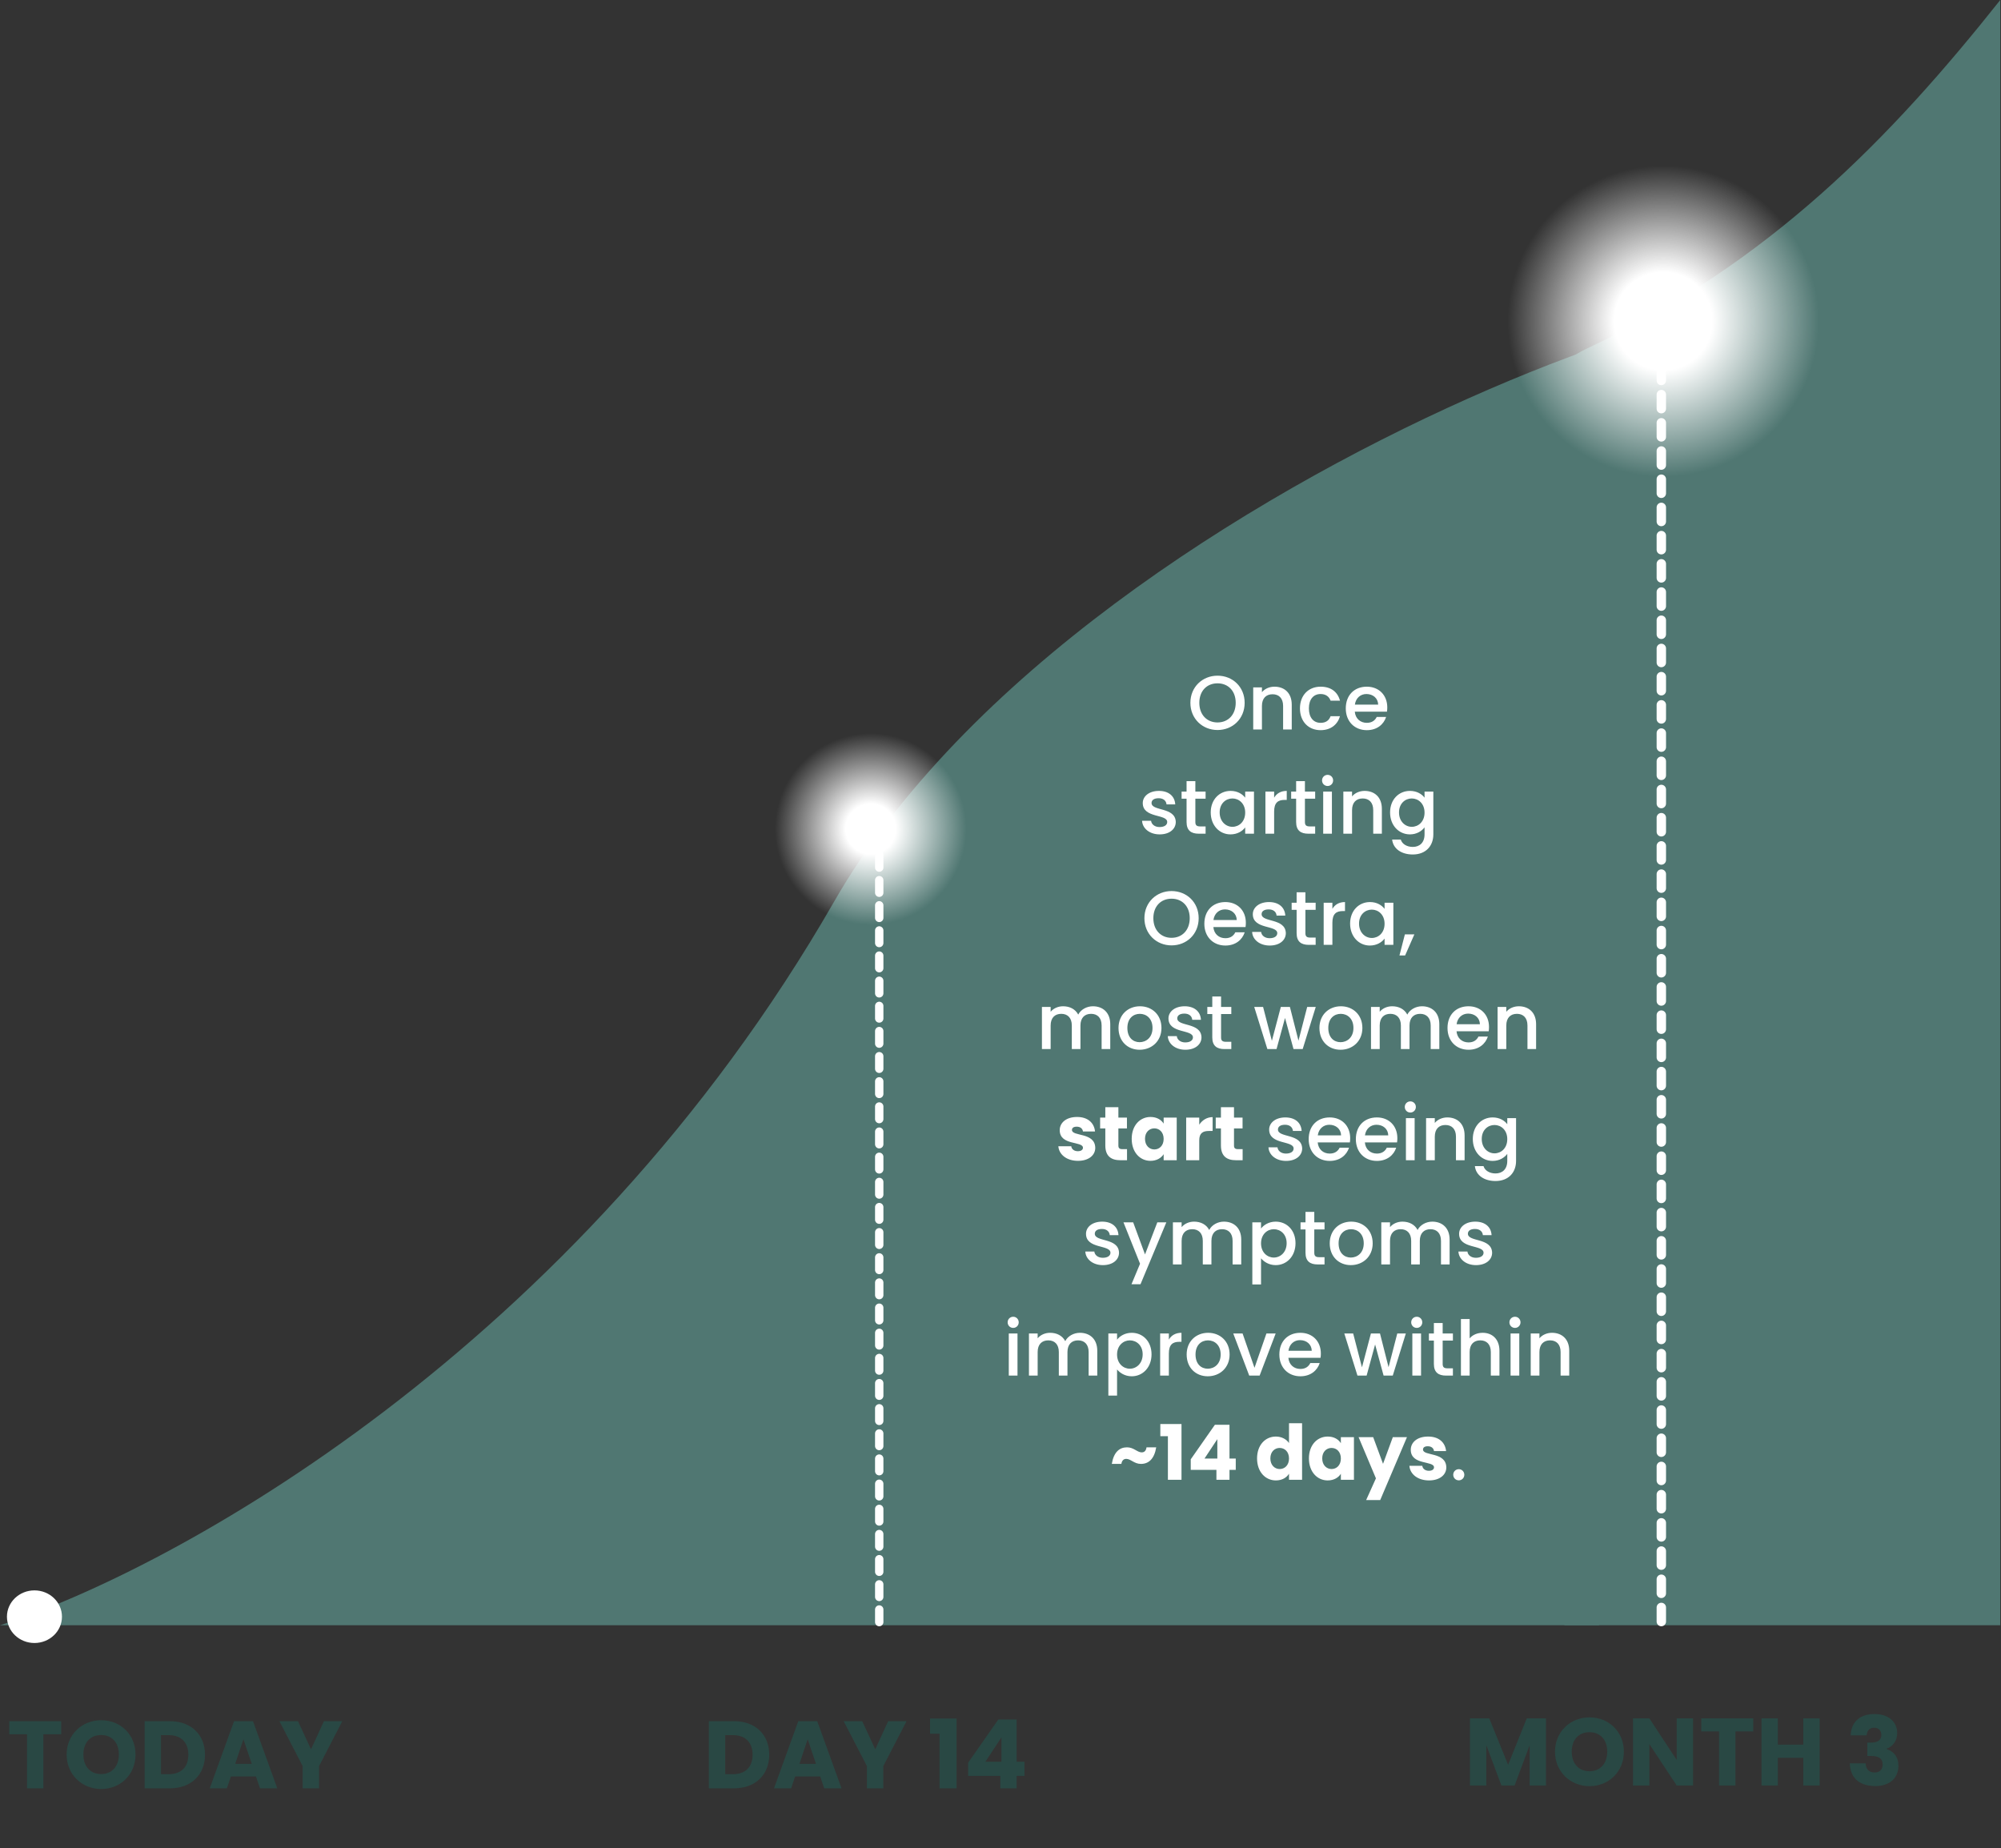 <svg xmlns="http://www.w3.org/2000/svg" width="288" height="266" viewBox="0 0 288 266" fill="none"><rect x="0" y="0" width="288" height="266" fill="#333333" stroke="none"/><path d="M230.141 233.933L256.393 51.337C280.894 27.419 157.145 65.158 120.086 129.72C83.028 194.283 24.588 226.097 0 233.933H230.141Z" fill="url(#paint0_linear_89_238)"></path><path d="M287.895 233.933H225.182C207.466 168.636 200.714 63.086 228.391 50.17C254.643 37.919 272.144 19.835 287.895 0V233.933Z" fill="#507772"></path><line x1="126.546" y1="233.478" x2="126.546" y2="121.602" stroke="white" stroke-width="1.205" stroke-linecap="round" stroke-dasharray="1.81 1.81"></line><ellipse cx="4.959" cy="232.703" rx="3.959" ry="3.787" fill="white"></ellipse><circle cx="125.321" cy="119.321" r="15.321" fill="url(#paint1_radial_89_238)"></circle><line x1="239.111" y1="233.403" x2="239.111" y2="44.677" stroke="white" stroke-width="1.354" stroke-linecap="round" stroke-dasharray="2.03 2.03"></line><circle cx="239.378" cy="46.216" r="22.378" fill="url(#paint2_radial_89_238)"></circle><path d="M1.331 249.628V247.742H8.808V249.628H6.247V257.409H3.892V249.628H1.331ZM19.506 252.548C19.506 255.454 17.303 257.506 14.562 257.506C11.822 257.506 9.591 255.454 9.591 252.548C9.591 249.642 11.822 247.604 14.562 247.604C17.317 247.604 19.506 249.642 19.506 252.548ZM12.001 252.548C12.001 254.242 12.992 255.357 14.562 255.357C16.105 255.357 17.11 254.242 17.11 252.548C17.11 250.826 16.105 249.738 14.562 249.738C12.992 249.738 12.001 250.826 12.001 252.548ZM24.438 247.742C27.523 247.742 29.506 249.697 29.506 252.575C29.506 255.44 27.523 257.409 24.438 257.409H20.816V247.742H24.438ZM23.171 255.371H24.287C26.063 255.371 27.11 254.352 27.11 252.575C27.11 250.799 26.063 249.752 24.287 249.752H23.171V255.371ZM37.419 257.409L36.84 255.701H33.232L32.654 257.409H30.189L33.687 247.742H36.413L39.911 257.409H37.419ZM36.234 253.884L35.036 250.344L33.852 253.884H36.234ZM43.565 254.214L40.218 247.742H42.89L44.763 251.79L46.622 247.742H49.266L45.92 254.214V257.409H43.565V254.214Z" fill="#294844"></path><path d="M105.648 247.742C108.733 247.742 110.716 249.697 110.716 252.575C110.716 255.44 108.733 257.409 105.648 257.409H102.026V247.742H105.648ZM104.381 255.371H105.497C107.273 255.371 108.32 254.352 108.32 252.575C108.32 250.799 107.273 249.752 105.497 249.752H104.381V255.371ZM118.628 257.409L118.05 255.701H114.442L113.864 257.409H111.398L114.896 247.742H117.623L121.121 257.409H118.628ZM117.444 253.884L116.246 250.344L115.062 253.884H117.444ZM124.775 254.214L121.428 247.742H124.1L125.973 251.79L127.832 247.742H130.476L127.13 254.214V257.409H124.775V254.214ZM135.225 257.409V249.546H133.861V247.356H137.676V257.409H135.225ZM143.969 257.409V255.619H139.342V253.718L143.694 247.494H146.324V253.581H147.453V255.619H146.324V257.409H143.969ZM141.821 253.581H144.134V250.083L141.821 253.581Z" fill="#294844"></path><path d="M211.565 257V247.333H214.347L217.059 254.025L219.745 247.333H222.513V257H220.158V251.202L217.996 257H216.095L213.92 251.188V257H211.565ZM233.722 252.139C233.722 255.044 231.519 257.096 228.778 257.096C226.038 257.096 223.807 255.044 223.807 252.139C223.807 249.233 226.038 247.195 228.778 247.195C231.533 247.195 233.722 249.233 233.722 252.139ZM226.217 252.139C226.217 253.833 227.209 254.948 228.778 254.948C230.321 254.948 231.326 253.833 231.326 252.139C231.326 250.417 230.321 249.329 228.778 249.329C227.209 249.329 226.217 250.417 226.217 252.139ZM241.326 247.333H243.681V257H241.326L237.387 251.037V257H235.033V247.333H237.387L241.326 253.323V247.333ZM244.865 249.219V247.333H252.342V249.219H249.781V257H247.426V249.219H244.865ZM259.542 257V253.02H255.879V257H253.524V247.333H255.879V251.12H259.542V247.333H261.897V257H259.542ZM266.364 249.784C266.447 247.801 267.741 246.713 269.793 246.713C271.914 246.713 273.057 247.925 273.057 249.44C273.057 250.762 272.231 251.464 271.542 251.698V251.753C272.548 252.084 273.236 252.855 273.236 254.177C273.236 255.871 272.024 257.083 269.917 257.083C267.824 257.083 266.309 256.091 266.24 253.819H268.526C268.54 254.604 268.967 255.127 269.835 255.127C270.564 255.127 270.964 254.659 270.964 253.998C270.964 253.103 270.427 252.745 269.201 252.745H268.76V250.83H269.201C270 250.83 270.771 250.638 270.771 249.729C270.771 249.054 270.372 248.682 269.738 248.682C268.981 248.682 268.705 249.233 268.664 249.784H266.364Z" fill="#294844"></path><path d="M179.14 101.161C179.14 103.46 177.413 105.077 175.235 105.077C173.079 105.077 171.33 103.46 171.33 101.161C171.33 98.873 173.079 97.256 175.235 97.256C177.413 97.256 179.14 98.873 179.14 101.161ZM172.617 101.161C172.617 102.888 173.717 103.988 175.235 103.988C176.753 103.988 177.853 102.888 177.853 101.161C177.853 99.434 176.753 98.356 175.235 98.356C173.717 98.356 172.617 99.434 172.617 101.161ZM184.675 105V101.612C184.675 100.501 184.07 99.929 183.157 99.929C182.233 99.929 181.628 100.501 181.628 101.612V105H180.374V98.939H181.628V99.632C182.035 99.137 182.706 98.84 183.432 98.84C184.851 98.84 185.918 99.731 185.918 101.425V105H184.675ZM187.099 101.964C187.099 100.072 188.331 98.84 190.069 98.84C191.554 98.84 192.522 99.577 192.863 100.853H191.51C191.301 100.27 190.817 99.896 190.069 99.896C189.057 99.896 188.386 100.644 188.386 101.964C188.386 103.295 189.057 104.043 190.069 104.043C190.817 104.043 191.279 103.713 191.51 103.086H192.863C192.522 104.274 191.554 105.099 190.069 105.099C188.331 105.099 187.099 103.867 187.099 101.964ZM196.665 99.896C195.818 99.896 195.136 100.468 195.004 101.425H198.359C198.337 100.49 197.6 99.896 196.665 99.896ZM199.503 103.196C199.162 104.252 198.205 105.099 196.72 105.099C194.982 105.099 193.695 103.867 193.695 101.964C193.695 100.061 194.927 98.84 196.72 98.84C198.447 98.84 199.668 100.039 199.668 101.821C199.668 102.03 199.657 102.228 199.624 102.437H194.993C195.081 103.438 195.796 104.043 196.72 104.043C197.49 104.043 197.919 103.669 198.15 103.196H199.503ZM169.227 118.306C169.227 119.329 168.336 120.099 166.906 120.099C165.454 120.099 164.431 119.241 164.376 118.141H165.674C165.718 118.636 166.191 119.043 166.884 119.043C167.61 119.043 167.995 118.735 167.995 118.317C167.995 117.129 164.475 117.811 164.475 115.589C164.475 114.621 165.377 113.84 166.807 113.84C168.182 113.84 169.084 114.577 169.15 115.787H167.896C167.852 115.259 167.445 114.896 166.763 114.896C166.092 114.896 165.74 115.171 165.74 115.578C165.74 116.799 169.161 116.117 169.227 118.306ZM170.78 118.317V114.962H170.065V113.939H170.78V112.432H172.045V113.939H173.519V114.962H172.045V118.317C172.045 118.768 172.221 118.955 172.749 118.955H173.519V120H172.529C171.451 120 170.78 119.549 170.78 118.317ZM174.257 116.942C174.257 115.072 175.522 113.84 177.117 113.84C178.14 113.84 178.844 114.324 179.218 114.819V113.939H180.483V120H179.218V119.098C178.833 119.615 178.107 120.099 177.095 120.099C175.522 120.099 174.257 118.812 174.257 116.942ZM179.218 116.964C179.218 115.666 178.327 114.929 177.381 114.929C176.446 114.929 175.544 115.633 175.544 116.942C175.544 118.251 176.446 119.01 177.381 119.01C178.327 119.01 179.218 118.273 179.218 116.964ZM183.384 116.81V120H182.13V113.939H183.384V114.819C183.736 114.214 184.341 113.84 185.199 113.84V115.138H184.88C183.956 115.138 183.384 115.523 183.384 116.81ZM186.55 118.317V114.962H185.835V113.939H186.55V112.432H187.815V113.939H189.289V114.962H187.815V118.317C187.815 118.768 187.991 118.955 188.519 118.955H189.289V120H188.299C187.221 120 186.55 119.549 186.55 118.317ZM190.445 120V113.939H191.699V120H190.445ZM191.083 113.136C190.632 113.136 190.28 112.784 190.28 112.333C190.28 111.882 190.632 111.53 191.083 111.53C191.523 111.53 191.875 111.882 191.875 112.333C191.875 112.784 191.523 113.136 191.083 113.136ZM197.646 120V116.612C197.646 115.501 197.041 114.929 196.128 114.929C195.204 114.929 194.599 115.501 194.599 116.612V120H193.345V113.939H194.599V114.632C195.006 114.137 195.677 113.84 196.403 113.84C197.822 113.84 198.889 114.731 198.889 116.425V120H197.646ZM200.071 116.942C200.071 115.072 201.336 113.84 202.931 113.84C203.921 113.84 204.658 114.302 205.032 114.819V113.939H206.297V120.099C206.297 121.749 205.23 122.992 203.338 122.992C201.721 122.992 200.522 122.189 200.368 120.847H201.611C201.798 121.474 202.469 121.903 203.338 121.903C204.306 121.903 205.032 121.309 205.032 120.099V119.087C204.647 119.604 203.921 120.099 202.931 120.099C201.336 120.099 200.071 118.812 200.071 116.942ZM205.032 116.964C205.032 115.666 204.141 114.929 203.195 114.929C202.26 114.929 201.358 115.633 201.358 116.942C201.358 118.251 202.26 119.01 203.195 119.01C204.141 119.01 205.032 118.273 205.032 116.964ZM172.523 132.161C172.523 134.46 170.796 136.077 168.618 136.077C166.462 136.077 164.713 134.46 164.713 132.161C164.713 129.873 166.462 128.256 168.618 128.256C170.796 128.256 172.523 129.873 172.523 132.161ZM166 132.161C166 133.888 167.1 134.988 168.618 134.988C170.136 134.988 171.236 133.888 171.236 132.161C171.236 130.434 170.136 129.356 168.618 129.356C167.1 129.356 166 130.434 166 132.161ZM176.309 130.896C175.462 130.896 174.78 131.468 174.648 132.425H178.003C177.981 131.49 177.244 130.896 176.309 130.896ZM179.147 134.196C178.806 135.252 177.849 136.099 176.364 136.099C174.626 136.099 173.339 134.867 173.339 132.964C173.339 131.061 174.571 129.84 176.364 129.84C178.091 129.84 179.312 131.039 179.312 132.821C179.312 133.03 179.301 133.228 179.268 133.437H174.637C174.725 134.438 175.44 135.043 176.364 135.043C177.134 135.043 177.563 134.669 177.794 134.196H179.147ZM185.067 134.306C185.067 135.329 184.176 136.099 182.746 136.099C181.294 136.099 180.271 135.241 180.216 134.141H181.514C181.558 134.636 182.031 135.043 182.724 135.043C183.45 135.043 183.835 134.735 183.835 134.317C183.835 133.129 180.315 133.811 180.315 131.589C180.315 130.621 181.217 129.84 182.647 129.84C184.022 129.84 184.924 130.577 184.99 131.787H183.736C183.692 131.259 183.285 130.896 182.603 130.896C181.932 130.896 181.58 131.171 181.58 131.578C181.58 132.799 185.001 132.117 185.067 134.306ZM186.62 134.317V130.962H185.905V129.939H186.62V128.432H187.885V129.939H189.359V130.962H187.885V134.317C187.885 134.768 188.061 134.955 188.589 134.955H189.359V136H188.369C187.291 136 186.62 135.549 186.62 134.317ZM191.768 132.81V136H190.514V129.939H191.768V130.819C192.12 130.214 192.725 129.84 193.583 129.84V131.138H193.264C192.34 131.138 191.768 131.523 191.768 132.81ZM194.318 132.942C194.318 131.072 195.583 129.84 197.178 129.84C198.201 129.84 198.905 130.324 199.279 130.819V129.939H200.544V136H199.279V135.098C198.894 135.615 198.168 136.099 197.156 136.099C195.583 136.099 194.318 134.812 194.318 132.942ZM199.279 132.964C199.279 131.666 198.388 130.929 197.442 130.929C196.507 130.929 195.605 131.633 195.605 132.942C195.605 134.251 196.507 135.01 197.442 135.01C198.388 135.01 199.279 134.273 199.279 132.964ZM201.421 137.529L202.202 134.493H203.566L202.235 137.529H201.421ZM158.554 151V147.612C158.554 146.501 157.949 145.929 157.036 145.929C156.112 145.929 155.507 146.501 155.507 147.612V151H154.264V147.612C154.264 146.501 153.659 145.929 152.746 145.929C151.822 145.929 151.217 146.501 151.217 147.612V151H149.963V144.939H151.217V145.632C151.624 145.137 152.284 144.84 153.01 144.84C153.967 144.84 154.77 145.247 155.188 146.039C155.562 145.302 156.42 144.84 157.3 144.84C158.719 144.84 159.797 145.731 159.797 147.425V151H158.554ZM167.167 147.964C167.167 149.867 165.759 151.099 164.021 151.099C162.294 151.099 160.985 149.867 160.985 147.964C160.985 146.061 162.349 144.84 164.076 144.84C165.803 144.84 167.167 146.061 167.167 147.964ZM162.261 147.964C162.261 149.339 163.075 150.01 164.021 150.01C164.956 150.01 165.88 149.339 165.88 147.964C165.88 146.589 164.989 145.929 164.054 145.929C163.108 145.929 162.261 146.589 162.261 147.964ZM172.928 149.306C172.928 150.329 172.037 151.099 170.607 151.099C169.155 151.099 168.132 150.241 168.077 149.141H169.375C169.419 149.636 169.892 150.043 170.585 150.043C171.311 150.043 171.696 149.735 171.696 149.317C171.696 148.129 168.176 148.811 168.176 146.589C168.176 145.621 169.078 144.84 170.508 144.84C171.883 144.84 172.785 145.577 172.851 146.787H171.597C171.553 146.259 171.146 145.896 170.464 145.896C169.793 145.896 169.441 146.171 169.441 146.578C169.441 147.799 172.862 147.117 172.928 149.306ZM174.481 149.317V145.962H173.766V144.939H174.481V143.432H175.746V144.939H177.22V145.962H175.746V149.317C175.746 149.768 175.922 149.955 176.45 149.955H177.22V151H176.23C175.152 151 174.481 150.549 174.481 149.317ZM182.41 151L180.518 144.939H181.794L183.059 149.812L184.346 144.939H185.655L186.887 149.79L188.141 144.939H189.373L187.492 151H186.172L184.951 146.523L183.73 151H182.41ZM196.085 147.964C196.085 149.867 194.677 151.099 192.939 151.099C191.212 151.099 189.903 149.867 189.903 147.964C189.903 146.061 191.267 144.84 192.994 144.84C194.721 144.84 196.085 146.061 196.085 147.964ZM191.179 147.964C191.179 149.339 191.993 150.01 192.939 150.01C193.874 150.01 194.798 149.339 194.798 147.964C194.798 146.589 193.907 145.929 192.972 145.929C192.026 145.929 191.179 146.589 191.179 147.964ZM205.916 151V147.612C205.916 146.501 205.311 145.929 204.398 145.929C203.474 145.929 202.869 146.501 202.869 147.612V151H201.626V147.612C201.626 146.501 201.021 145.929 200.108 145.929C199.184 145.929 198.579 146.501 198.579 147.612V151H197.325V144.939H198.579V145.632C198.986 145.137 199.646 144.84 200.372 144.84C201.329 144.84 202.132 145.247 202.55 146.039C202.924 145.302 203.782 144.84 204.662 144.84C206.081 144.84 207.159 145.731 207.159 147.425V151H205.916ZM211.307 145.896C210.46 145.896 209.778 146.468 209.646 147.425H213.001C212.979 146.49 212.242 145.896 211.307 145.896ZM214.145 149.196C213.804 150.252 212.847 151.099 211.362 151.099C209.624 151.099 208.337 149.867 208.337 147.964C208.337 146.061 209.569 144.84 211.362 144.84C213.089 144.84 214.31 146.039 214.31 147.821C214.31 148.03 214.299 148.228 214.266 148.437H209.635C209.723 149.438 210.438 150.043 211.362 150.043C212.132 150.043 212.561 149.669 212.792 149.196H214.145ZM219.845 151V147.612C219.845 146.501 219.24 145.929 218.327 145.929C217.403 145.929 216.798 146.501 216.798 147.612V151H215.544V144.939H216.798V145.632C217.205 145.137 217.876 144.84 218.602 144.84C220.021 144.84 221.088 145.731 221.088 147.425V151H219.845ZM157.639 165.218C157.639 166.285 156.693 167.088 155.153 167.088C153.514 167.088 152.414 166.175 152.326 164.987H154.185C154.229 165.416 154.614 165.702 155.131 165.702C155.615 165.702 155.868 165.482 155.868 165.207C155.868 164.217 152.524 164.932 152.524 162.677C152.524 161.632 153.415 160.774 155.021 160.774C156.605 160.774 157.485 161.654 157.606 162.864H155.868C155.813 162.446 155.494 162.171 154.966 162.171C154.526 162.171 154.284 162.347 154.284 162.644C154.284 163.623 157.606 162.93 157.639 165.218ZM159.086 164.866V162.424H158.338V160.862H159.086V159.366H160.967V160.862H162.199V162.424H160.967V164.888C160.967 165.251 161.121 165.405 161.539 165.405H162.21V167H161.253C159.977 167 159.086 166.461 159.086 164.866ZM162.884 163.92C162.884 161.984 164.083 160.774 165.59 160.774C166.503 160.774 167.152 161.192 167.482 161.731V160.862H169.363V167H167.482V166.131C167.141 166.67 166.492 167.088 165.579 167.088C164.083 167.088 162.884 165.856 162.884 163.92ZM167.482 163.931C167.482 162.952 166.855 162.413 166.14 162.413C165.436 162.413 164.798 162.941 164.798 163.92C164.798 164.899 165.436 165.449 166.14 165.449C166.855 165.449 167.482 164.91 167.482 163.931ZM172.605 164.151V167H170.724V160.862H172.605V161.885C173.034 161.236 173.705 160.796 174.53 160.796V162.787H174.013C173.122 162.787 172.605 163.095 172.605 164.151ZM175.726 164.866V162.424H174.978V160.862H175.726V159.366H177.607V160.862H178.839V162.424H177.607V164.888C177.607 165.251 177.761 165.405 178.179 165.405H178.85V167H177.893C176.617 167 175.726 166.461 175.726 164.866ZM187.419 165.306C187.419 166.329 186.528 167.099 185.098 167.099C183.646 167.099 182.623 166.241 182.568 165.141H183.866C183.91 165.636 184.383 166.043 185.076 166.043C185.802 166.043 186.187 165.735 186.187 165.317C186.187 164.129 182.667 164.811 182.667 162.589C182.667 161.621 183.569 160.84 184.999 160.84C186.374 160.84 187.276 161.577 187.342 162.787H186.088C186.044 162.259 185.637 161.896 184.955 161.896C184.284 161.896 183.932 162.171 183.932 162.578C183.932 163.799 187.353 163.117 187.419 165.306ZM191.326 161.896C190.479 161.896 189.797 162.468 189.665 163.425H193.02C192.998 162.49 192.261 161.896 191.326 161.896ZM194.164 165.196C193.823 166.252 192.866 167.099 191.381 167.099C189.643 167.099 188.356 165.867 188.356 163.964C188.356 162.061 189.588 160.84 191.381 160.84C193.108 160.84 194.329 162.039 194.329 163.821C194.329 164.03 194.318 164.228 194.285 164.437H189.654C189.742 165.438 190.457 166.043 191.381 166.043C192.151 166.043 192.58 165.669 192.811 165.196H194.164ZM198.115 161.896C197.268 161.896 196.586 162.468 196.454 163.425H199.809C199.787 162.49 199.05 161.896 198.115 161.896ZM200.953 165.196C200.612 166.252 199.655 167.099 198.17 167.099C196.432 167.099 195.145 165.867 195.145 163.964C195.145 162.061 196.377 160.84 198.17 160.84C199.897 160.84 201.118 162.039 201.118 163.821C201.118 164.03 201.107 164.228 201.074 164.437H196.443C196.531 165.438 197.246 166.043 198.17 166.043C198.94 166.043 199.369 165.669 199.6 165.196H200.953ZM202.352 167V160.939H203.606V167H202.352ZM202.99 160.136C202.539 160.136 202.187 159.784 202.187 159.333C202.187 158.882 202.539 158.53 202.99 158.53C203.43 158.53 203.782 158.882 203.782 159.333C203.782 159.784 203.43 160.136 202.99 160.136ZM209.554 167V163.612C209.554 162.501 208.949 161.929 208.036 161.929C207.112 161.929 206.507 162.501 206.507 163.612V167H205.253V160.939H206.507V161.632C206.914 161.137 207.585 160.84 208.311 160.84C209.73 160.84 210.797 161.731 210.797 163.425V167H209.554ZM211.978 163.942C211.978 162.072 213.243 160.84 214.838 160.84C215.828 160.84 216.565 161.302 216.939 161.819V160.939H218.204V167.099C218.204 168.749 217.137 169.992 215.245 169.992C213.628 169.992 212.429 169.189 212.275 167.847H213.518C213.705 168.474 214.376 168.903 215.245 168.903C216.213 168.903 216.939 168.309 216.939 167.099V166.087C216.554 166.604 215.828 167.099 214.838 167.099C213.243 167.099 211.978 165.812 211.978 163.942ZM216.939 163.964C216.939 162.666 216.048 161.929 215.102 161.929C214.167 161.929 213.265 162.633 213.265 163.942C213.265 165.251 214.167 166.01 215.102 166.01C216.048 166.01 216.939 165.273 216.939 163.964ZM161.058 180.306C161.058 181.329 160.167 182.099 158.737 182.099C157.285 182.099 156.262 181.241 156.207 180.141H157.505C157.549 180.636 158.022 181.043 158.715 181.043C159.441 181.043 159.826 180.735 159.826 180.317C159.826 179.129 156.306 179.811 156.306 177.589C156.306 176.621 157.208 175.84 158.638 175.84C160.013 175.84 160.915 176.577 160.981 177.787H159.727C159.683 177.259 159.276 176.896 158.594 176.896C157.923 176.896 157.571 177.171 157.571 177.578C157.571 178.799 160.992 178.117 161.058 180.306ZM164.8 180.559L166.571 175.939H167.869L164.151 184.849H162.853L164.085 181.901L161.698 175.939H163.095L164.8 180.559ZM177.406 182V178.612C177.406 177.501 176.801 176.929 175.888 176.929C174.964 176.929 174.359 177.501 174.359 178.612V182H173.116V178.612C173.116 177.501 172.511 176.929 171.598 176.929C170.674 176.929 170.069 177.501 170.069 178.612V182H168.815V175.939H170.069V176.632C170.476 176.137 171.136 175.84 171.862 175.84C172.819 175.84 173.622 176.247 174.04 177.039C174.414 176.302 175.272 175.84 176.152 175.84C177.571 175.84 178.649 176.731 178.649 178.425V182H177.406ZM181.499 176.83C181.884 176.324 182.621 175.84 183.611 175.84C185.206 175.84 186.46 177.072 186.46 178.942C186.46 180.812 185.206 182.099 183.611 182.099C182.61 182.099 181.895 181.593 181.499 181.12V184.882H180.245V175.939H181.499V176.83ZM185.184 178.942C185.184 177.633 184.282 176.929 183.336 176.929C182.401 176.929 181.499 177.666 181.499 178.964C181.499 180.273 182.401 181.01 183.336 181.01C184.282 181.01 185.184 180.251 185.184 178.942ZM187.898 180.317V176.962H187.183V175.939H187.898V174.432H189.163V175.939H190.637V176.962H189.163V180.317C189.163 180.768 189.339 180.955 189.867 180.955H190.637V182H189.647C188.569 182 187.898 181.549 187.898 180.317ZM197.568 178.964C197.568 180.867 196.16 182.099 194.422 182.099C192.695 182.099 191.386 180.867 191.386 178.964C191.386 177.061 192.75 175.84 194.477 175.84C196.204 175.84 197.568 177.061 197.568 178.964ZM192.662 178.964C192.662 180.339 193.476 181.01 194.422 181.01C195.357 181.01 196.281 180.339 196.281 178.964C196.281 177.589 195.39 176.929 194.455 176.929C193.509 176.929 192.662 177.589 192.662 178.964ZM207.398 182V178.612C207.398 177.501 206.793 176.929 205.88 176.929C204.956 176.929 204.351 177.501 204.351 178.612V182H203.108V178.612C203.108 177.501 202.503 176.929 201.59 176.929C200.666 176.929 200.061 177.501 200.061 178.612V182H198.807V175.939H200.061V176.632C200.468 176.137 201.128 175.84 201.854 175.84C202.811 175.84 203.614 176.247 204.032 177.039C204.406 176.302 205.264 175.84 206.144 175.84C207.563 175.84 208.641 176.731 208.641 178.425V182H207.398ZM214.758 180.306C214.758 181.329 213.867 182.099 212.437 182.099C210.985 182.099 209.962 181.241 209.907 180.141H211.205C211.249 180.636 211.722 181.043 212.415 181.043C213.141 181.043 213.526 180.735 213.526 180.317C213.526 179.129 210.006 179.811 210.006 177.589C210.006 176.621 210.908 175.84 212.338 175.84C213.713 175.84 214.615 176.577 214.681 177.787H213.427C213.383 177.259 212.976 176.896 212.294 176.896C211.623 176.896 211.271 177.171 211.271 177.578C211.271 178.799 214.692 178.117 214.758 180.306ZM145.193 198V191.939H146.447V198H145.193ZM145.831 191.136C145.38 191.136 145.028 190.784 145.028 190.333C145.028 189.882 145.38 189.53 145.831 189.53C146.271 189.53 146.623 189.882 146.623 190.333C146.623 190.784 146.271 191.136 145.831 191.136ZM156.685 198V194.612C156.685 193.501 156.08 192.929 155.167 192.929C154.243 192.929 153.638 193.501 153.638 194.612V198H152.395V194.612C152.395 193.501 151.79 192.929 150.877 192.929C149.953 192.929 149.348 193.501 149.348 194.612V198H148.094V191.939H149.348V192.632C149.755 192.137 150.415 191.84 151.141 191.84C152.098 191.84 152.901 192.247 153.319 193.039C153.693 192.302 154.551 191.84 155.431 191.84C156.85 191.84 157.928 192.731 157.928 194.425V198H156.685ZM160.777 192.83C161.162 192.324 161.899 191.84 162.889 191.84C164.484 191.84 165.738 193.072 165.738 194.942C165.738 196.812 164.484 198.099 162.889 198.099C161.888 198.099 161.173 197.593 160.777 197.12V200.882H159.523V191.939H160.777V192.83ZM164.462 194.942C164.462 193.633 163.56 192.929 162.614 192.929C161.679 192.929 160.777 193.666 160.777 194.964C160.777 196.273 161.679 197.01 162.614 197.01C163.56 197.01 164.462 196.251 164.462 194.942ZM168.232 194.81V198H166.978V191.939H168.232V192.819C168.584 192.214 169.189 191.84 170.047 191.84V193.138H169.728C168.804 193.138 168.232 193.523 168.232 194.81ZM176.975 194.964C176.975 196.867 175.567 198.099 173.829 198.099C172.102 198.099 170.793 196.867 170.793 194.964C170.793 193.061 172.157 191.84 173.884 191.84C175.611 191.84 176.975 193.061 176.975 194.964ZM172.069 194.964C172.069 196.339 172.883 197.01 173.829 197.01C174.764 197.01 175.688 196.339 175.688 194.964C175.688 193.589 174.797 192.929 173.862 192.929C172.916 192.929 172.069 193.589 172.069 194.964ZM177.5 191.939H178.842L180.558 196.878L182.274 191.939H183.605L181.295 198H179.799L177.5 191.939ZM187.105 192.896C186.258 192.896 185.576 193.468 185.444 194.425H188.799C188.777 193.49 188.04 192.896 187.105 192.896ZM189.943 196.196C189.602 197.252 188.645 198.099 187.16 198.099C185.422 198.099 184.135 196.867 184.135 194.964C184.135 193.061 185.367 191.84 187.16 191.84C188.887 191.84 190.108 193.039 190.108 194.821C190.108 195.03 190.097 195.228 190.064 195.437H185.433C185.521 196.438 186.236 197.043 187.16 197.043C187.93 197.043 188.359 196.669 188.59 196.196H189.943ZM195.376 198L193.484 191.939H194.76L196.025 196.812L197.312 191.939H198.621L199.853 196.79L201.107 191.939H202.339L200.458 198H199.138L197.917 193.523L196.696 198H195.376ZM203.276 198V191.939H204.53V198H203.276ZM203.914 191.136C203.463 191.136 203.111 190.784 203.111 190.333C203.111 189.882 203.463 189.53 203.914 189.53C204.354 189.53 204.706 189.882 204.706 190.333C204.706 190.784 204.354 191.136 203.914 191.136ZM206.375 196.317V192.962H205.66V191.939H206.375V190.432H207.64V191.939H209.114V192.962H207.64V196.317C207.64 196.768 207.816 196.955 208.344 196.955H209.114V198H208.124C207.046 198 206.375 197.549 206.375 196.317ZM210.269 198V189.86H211.523V192.643C211.941 192.137 212.623 191.84 213.404 191.84C214.757 191.84 215.813 192.731 215.813 194.425V198H214.57V194.612C214.57 193.501 213.965 192.929 213.052 192.929C212.128 192.929 211.523 193.501 211.523 194.612V198H210.269ZM217.413 198V191.939H218.667V198H217.413ZM218.051 191.136C217.6 191.136 217.248 190.784 217.248 190.333C217.248 189.882 217.6 189.53 218.051 189.53C218.491 189.53 218.843 189.882 218.843 190.333C218.843 190.784 218.491 191.136 218.051 191.136ZM224.614 198V194.612C224.614 193.501 224.009 192.929 223.096 192.929C222.172 192.929 221.567 193.501 221.567 194.612V198H220.313V191.939H221.567V192.632C221.974 192.137 222.645 191.84 223.371 191.84C224.79 191.84 225.857 192.731 225.857 194.425V198H224.614ZM160.021 210.712C160.296 209.018 161.121 208.325 162.21 208.325C163.178 208.325 163.684 209.051 164.322 209.051C164.696 209.051 164.949 208.831 165.015 208.325H166.412C166.137 210.019 165.301 210.712 164.212 210.712C163.244 210.712 162.749 209.986 162.1 209.986C161.726 209.986 161.473 210.217 161.396 210.712H160.021ZM168.093 213V206.719H167.004V204.97H170.051V213H168.093ZM175.077 213V211.57H171.381V210.052L174.857 205.08H176.958V209.942H177.86V211.57H176.958V213H175.077ZM173.361 209.942H175.209V207.148L173.361 209.942ZM180.926 209.92C180.926 207.984 182.125 206.774 183.632 206.774C184.446 206.774 185.15 207.148 185.524 207.709V204.86H187.405V213H185.524V212.12C185.183 212.681 184.534 213.088 183.632 213.088C182.125 213.088 180.926 211.856 180.926 209.92ZM185.524 209.931C185.524 208.952 184.897 208.413 184.182 208.413C183.478 208.413 182.84 208.941 182.84 209.92C182.84 210.899 183.478 211.449 184.182 211.449C184.897 211.449 185.524 210.91 185.524 209.931ZM188.391 209.92C188.391 207.984 189.59 206.774 191.097 206.774C192.01 206.774 192.659 207.192 192.989 207.731V206.862H194.87V213H192.989V212.131C192.648 212.67 191.999 213.088 191.086 213.088C189.59 213.088 188.391 211.856 188.391 209.92ZM192.989 209.931C192.989 208.952 192.362 208.413 191.647 208.413C190.943 208.413 190.305 208.941 190.305 209.92C190.305 210.899 190.943 211.449 191.647 211.449C192.362 211.449 192.989 210.91 192.989 209.931ZM199.058 210.701L200.466 206.862H202.501L198.651 215.915H196.627L198.035 212.791L195.538 206.862H197.639L199.058 210.701ZM208.165 211.218C208.165 212.285 207.219 213.088 205.679 213.088C204.04 213.088 202.94 212.175 202.852 210.987H204.711C204.755 211.416 205.14 211.702 205.657 211.702C206.141 211.702 206.394 211.482 206.394 211.207C206.394 210.217 203.05 210.932 203.05 208.677C203.05 207.632 203.941 206.774 205.547 206.774C207.131 206.774 208.011 207.654 208.132 208.864H206.394C206.339 208.446 206.02 208.171 205.492 208.171C205.052 208.171 204.81 208.347 204.81 208.644C204.81 209.623 208.132 208.93 208.165 211.218ZM210.756 212.274C210.756 212.725 210.404 213.077 209.964 213.077C209.513 213.077 209.161 212.725 209.161 212.274C209.161 211.823 209.513 211.471 209.964 211.471C210.404 211.471 210.756 211.823 210.756 212.274Z" fill="white"></path><defs><linearGradient id="paint0_linear_89_238" x1="115.216" y1="134.468" x2="115.379" y2="684.005" gradientUnits="userSpaceOnUse"><stop stop-color="#507772"></stop></linearGradient><radialGradient id="paint1_radial_89_238" cx="0" cy="0" r="1" gradientUnits="userSpaceOnUse" gradientTransform="translate(125.321 119.321) rotate(90) scale(21.862)"><stop offset="0.165" stop-color="white"></stop><stop offset="0.63" stop-color="white" stop-opacity="0"></stop></radialGradient><radialGradient id="paint2_radial_89_238" cx="0" cy="0" r="1" gradientUnits="userSpaceOnUse" gradientTransform="translate(239.378 46.216) rotate(90) scale(22.378)"><stop offset="0.315" stop-color="white"></stop><stop offset="1" stop-color="white" stop-opacity="0"></stop></radialGradient></defs></svg>